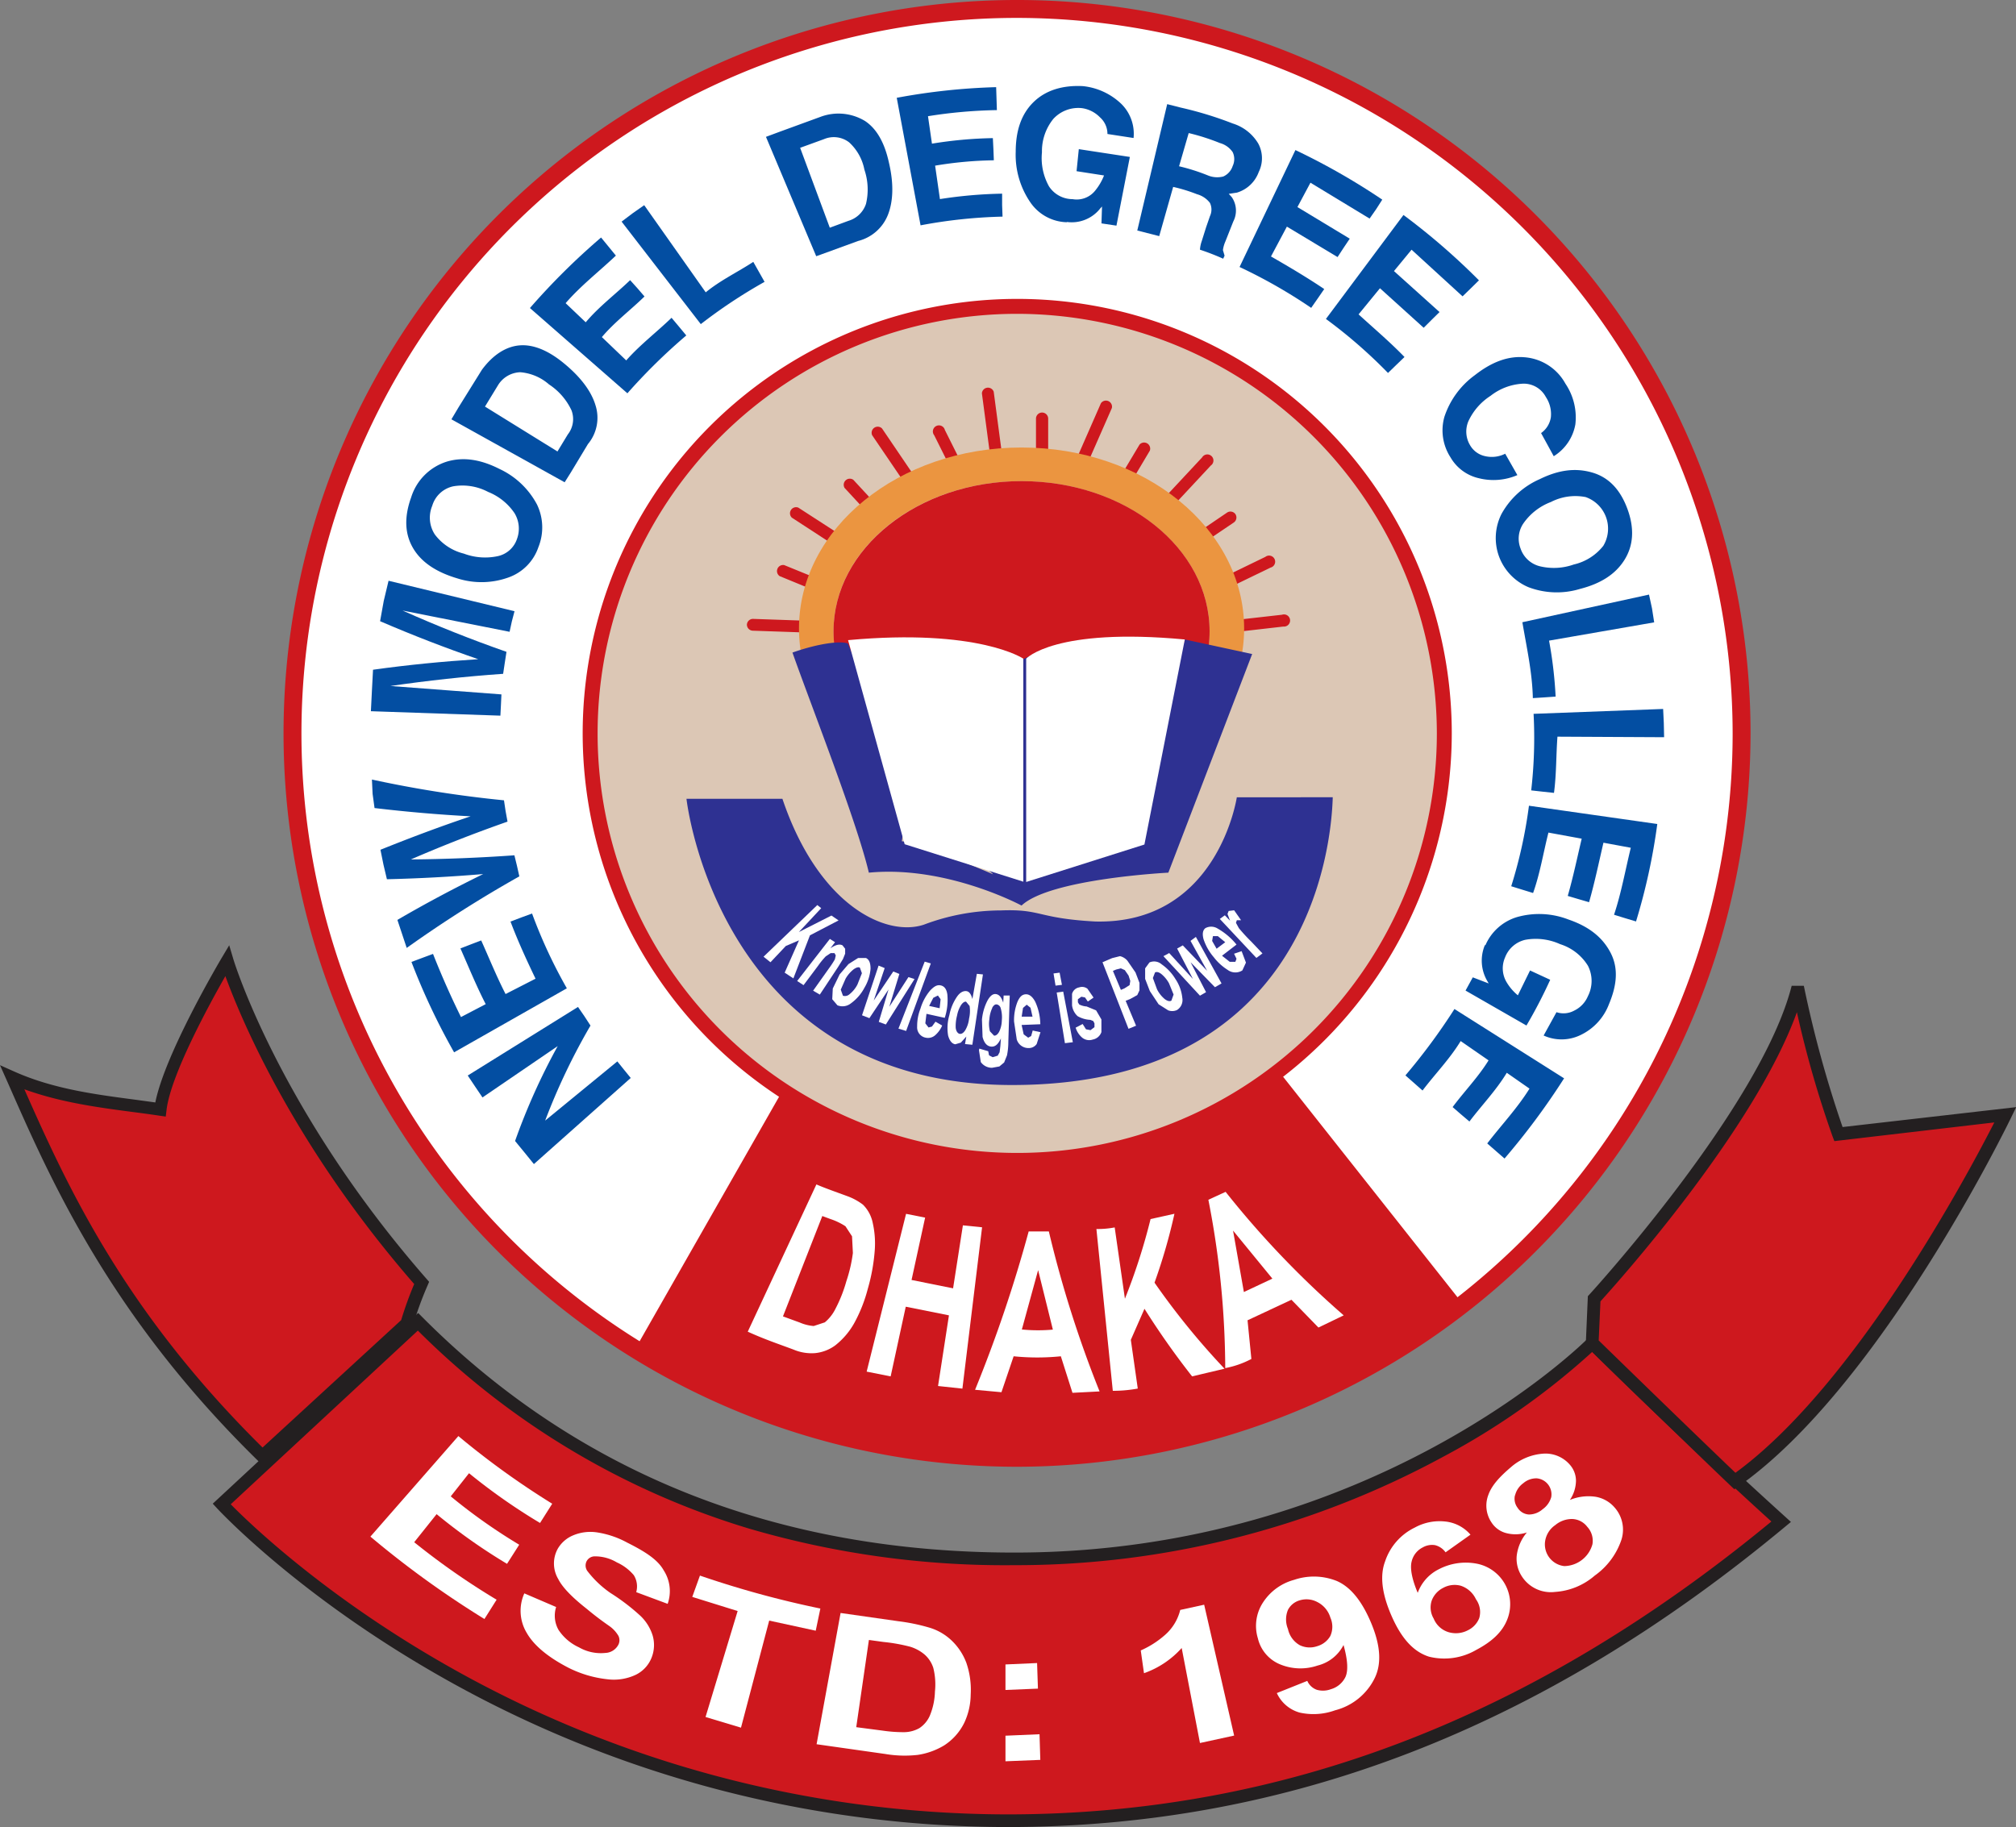 <svg xmlns="http://www.w3.org/2000/svg" viewBox="0 0 330.97 300"><rect x="0" y="0" width="330.97" height="300" fill="#808080" stroke="none"/><defs><style>.cls-1{fill:#fff;}.cls-2{fill:none;}.cls-3{fill:#dcc7b5;}.cls-4{fill:#ce181e;}.cls-5{fill:#eb9540;}.cls-6{fill:#2e3192;}.cls-7{fill:#034ea2;}.cls-8{fill:#231f20;}</style></defs><g id="Layer_2" data-name="Layer 2"><g id="Layer_1-2" data-name="Layer 1"><path class="cls-1" d="M48,120.43A119,119,0,1,1,167,239.37,119,119,0,0,1,48,120.43Z"/><path class="cls-2" d="M209.84,175.78l-4.7-6,4.7,6A70.07,70.07,0,1,0,128.52,179l3.56-6.27L128.52,179a69.73,69.73,0,0,0,81.32-3.22Z"/><path class="cls-3" d="M96.85,120.43A70.12,70.12,0,1,0,167,50.31,70.19,70.19,0,0,0,96.85,120.43Z"/><path class="cls-4" d="M203.84,103.7a1,1,0,0,1-.1-2l6.73-.76a1,1,0,1,1,.22,1.94l-6.73.77Z"/><path class="cls-4" d="M202.16,96.21a1,1,0,0,1-.88-.55,1,1,0,0,1,.45-1.31l6-2.91a1,1,0,1,1,.85,1.76l-6,2.91A1,1,0,0,1,202.16,96.21Z"/><path class="cls-4" d="M198.18,88.55a1,1,0,0,1-.55-1.79l3.83-2.6a1,1,0,0,1,1.36.26,1,1,0,0,1-.26,1.37l-3.83,2.59A.94.94,0,0,1,198.18,88.55Z"/><path class="cls-4" d="M192.07,83.19a1,1,0,0,1-.67-.26,1,1,0,0,1-.05-1.39l6-6.43a1,1,0,1,1,1.43,1.33l-6,6.44A1,1,0,0,1,192.07,83.19Z"/><path class="cls-4" d="M185,79.37a.9.9,0,0,1-.5-.14,1,1,0,0,1-.34-1.34L187.08,73a1,1,0,0,1,1.69,1l-2.92,4.91A1,1,0,0,1,185,79.37Z"/><path class="cls-4" d="M177.82,76.3a1.1,1.1,0,0,1-.4-.08,1,1,0,0,1-.5-1.29l3.82-8.72a1,1,0,0,1,1.8.78l-3.83,8.72A1,1,0,0,1,177.82,76.3Z"/><path class="cls-4" d="M171.08,76a1,1,0,0,1-1-1V68.74a1,1,0,1,1,2,0V75A1,1,0,0,1,171.08,76Z"/><path class="cls-4" d="M163.58,75.85a1,1,0,0,1-1-.85l-1.38-10.42a1,1,0,0,1,1.94-.26l1.38,10.42a1,1,0,0,1-.84,1.1Z"/><path class="cls-4" d="M156.84,77.22a1,1,0,0,1-.87-.54l-2.6-5.21a1,1,0,1,1,1.75-.87l2.6,5.21a1,1,0,0,1-.88,1.41Z"/><path class="cls-4" d="M149.5,80a1,1,0,0,1-.81-.43l-5.51-8.11a1,1,0,0,1,1.63-1.1l5.5,8.11a1,1,0,0,1-.26,1.36A1,1,0,0,1,149.5,80Z"/><path class="cls-4" d="M142.91,84.26a1,1,0,0,1-.72-.32l-3.53-3.82a1,1,0,0,1,1.44-1.33l3.53,3.82a1,1,0,0,1-.06,1.39A1,1,0,0,1,142.91,84.26Z"/><path class="cls-4" d="M137.86,89.93a.94.94,0,0,1-.53-.16L130,85a1,1,0,0,1,1.06-1.65l7.34,4.75a1,1,0,0,1,.29,1.35A1,1,0,0,1,137.86,89.93Z"/><path class="cls-4" d="M133.58,96.81a.94.94,0,0,1-.37-.07L128,94.6a1,1,0,0,1,.75-1.81L134,94.93a1,1,0,0,1-.37,1.88Z"/><path class="cls-4" d="M132.34,103.86h0l-8.72-.3a1,1,0,0,1-1-1,1,1,0,0,1,1-.94l8.72.3a1,1,0,0,1,.94,1A1,1,0,0,1,132.34,103.86Z"/><path class="cls-5" d="M167.71,73.48c-20.17,0-36.54,13.3-36.54,29.71s16.37,29.67,36.54,29.67,36.54-13.29,36.54-29.67S187.9,73.48,167.71,73.48Zm0,54.86c-17,0-30.87-11-30.87-24.68S150.67,79,167.71,79,198.58,90,198.58,103.66,184.77,128.34,167.71,128.34Z"/><path class="cls-4" d="M167.71,79c-17,0-30.87,11.05-30.87,24.67s13.83,24.68,30.87,24.68,30.87-11,30.87-24.68S184.77,79,167.71,79Z"/><path class="cls-6" d="M194.51,105a4,4,0,0,1-.09.5v0s-14.59-2.7-26.47,2.74c-5.78.32-17.5,16.12-15.08,21.6A50,50,0,0,0,162.43,143a5.23,5.23,0,0,1,.62.56c-5.16-2.21-13-5.28-15-5.43,1.71-8.86-7.61-29.5-8.85-32.46-1.24-.49-4.91,0-9.1,1.48,2.94,8.36,10.58,27.77,12.54,36.14,12.78-1.23,25.07,5.4,25.07,5.4,4.68-4.42,24.1-5.4,24.1-5.4l13.76-35.9Z"/><path class="cls-1" d="M194.51,105l-6.63,33.67-19.41,6.15V108.15S173.14,103,194.51,105Z"/><path class="cls-1" d="M139.23,105.11l9.29,33.51L168,144.77V108.15S160.63,103.14,139.23,105.11Z"/><path class="cls-6" d="M203.05,130.91s-3.1,20.9-23.24,20.4c-9.55-.52-8.78-2.08-15.48-1.82a36,36,0,0,0-12.66,2.34c-6.19,2.06-17.29-3.09-23.22-20.67H112.7s5.15,47,53.44,47,52.41-38.46,52.66-47.25Z"/><path class="cls-1" d="M126.49,158l2.52-2.67,2.16-.93-2.35,5.31,1.43.94,2.72-7.07,4.7-2.45-1.17-.8-5.35,2.71,3.67-3.92-.64-.51-8.83,8.48Z"/><path class="cls-1" d="M137.58,158.79l.81-1.31.36-.89v-.81l-.43-.55c-.48-.27-1.15-.1-2,.48l.77-1-.85-.54-5.37,6.91,1.05.68,2.37-3.16a12.87,12.87,0,0,1,1.28-1.57l.8-.53H137l.21.38-.15.65a15.7,15.7,0,0,1-1,1.52l-2.57,3.62,1.1.64Z"/><path class="cls-1" d="M136.72,162.31l-.09,1.76.85,1a2.22,2.22,0,0,0,2.24-.34,7.39,7.39,0,0,0,2.2-2.55,7.27,7.27,0,0,0,1-3.1c0-.91-.2-1.52-.76-1.78h-1.28l-1.58,1L137.84,160Zm3.45-3.17c.44-.3.78-.39,1-.25l.33.91-.73,1.85a4.88,4.88,0,0,1-1.29,1.59,1.12,1.12,0,0,1-1.09.26l-.36-1,.79-1.8A5.42,5.42,0,0,1,140.17,159.14Z"/><path class="cls-1" d="M142.73,167.18l3.14-4.71-1.6,5.32,1.16.43,4.71-7.46-1-.32L146,165.31l1.65-5.39-1-.4-3.21,4.77,1.8-5.33-1-.41-2.72,8.16Z"/><path class="cls-1" d="M148.76,169.28l4.05-11.08-1-.3-4.31,11Z"/><path class="cls-1" d="M153,168.56l-.56.15-.53-.68.19-1.56,3,.66a9.52,9.52,0,0,0,.43-3.82c-.12-.88-.48-1.38-1.1-1.51s-1.09.19-1.71.82a8.35,8.35,0,0,0-1.61,3,7.8,7.8,0,0,0-.54,2.94,1.72,1.72,0,0,0,1.38,1.82,1.78,1.78,0,0,0,1.5-.33,4.41,4.41,0,0,0,1.23-1.66l-1.1-.63Zm-.46-3.39.68-1.33.76-.38.44.61-.16,1.48Z"/><path class="cls-1" d="M161.37,160l-1-.1-.73,4.14c-.21-.81-.53-1.25-1-1.3s-1,.18-1.49.86a8,8,0,0,0-1.29,3.08,7.51,7.51,0,0,0-.21,3.34c.23.85.62,1.36,1.18,1.45l.91-.27.9-1-.21,1.23,1.2.12Zm-3.57,5c.26-.37.54-.56.8-.53l.58.71a5.51,5.51,0,0,1-.09,2.09,4.7,4.7,0,0,1-.64,1.92c-.28.42-.57.6-.87.57s-.61-.38-.68-1a6.82,6.82,0,0,1,.22-2A4.94,4.94,0,0,1,157.8,165Z"/><path class="cls-1" d="M160.72,172.46l.3,1.93a2.25,2.25,0,0,0,1.84.94l1.21-.22.78-.65.47-1.17a11.11,11.11,0,0,0,.22-2.24l.23-7.59h-1l-.07,1.18c-.29-.91-.67-1.33-1.18-1.41s-.94.27-1.37,1a8.54,8.54,0,0,0-.94,3.18l.1,2.85c.25,1,.74,1.54,1.42,1.59s1.14-.4,1.59-1.34l-.09,1.26-.12,1-.31.57-.84.25-.59-.31-.13-.67-1.46-.43Zm2.18-7c.22-.39.47-.57.72-.54a.83.83,0,0,1,.67.64,5.25,5.25,0,0,1,.18,2,4.46,4.46,0,0,1-.45,1.88c-.24.41-.52.64-.83.61l-.67-.71a4.86,4.86,0,0,1-.09-2A5.17,5.17,0,0,1,162.9,165.51Z"/><path class="cls-1" d="M169.29,170.11l-.49.28-.74-.55-.34-1.54,3.07-.12a9.25,9.25,0,0,0-.83-3.69c-.42-.78-.93-1.25-1.54-1.23s-1,.4-1.36,1.19a8.22,8.22,0,0,0-.58,3.29l.44,2.93a2,2,0,0,0,1.93,1.42,1.58,1.58,0,0,0,1.34-.66l.63-1.94-1.28-.28Zm-1.56-3.18.22-1.43.61-.53.62.5.33,1.46Z"/><path class="cls-1" d="M174.34,161.71l-.38-2-1,.13.33,2Zm1.79,9.42-1.58-8.31-1.07.15,1.35,8.32Z"/><path class="cls-1" d="M177.71,170.42a1.83,1.83,0,0,0,1.7.27,1.86,1.86,0,0,0,1.41-1.22l0-2.08-.87-1.49-1.56-.64a3.09,3.09,0,0,1-1.21-.33l-.22-.36,0-.5.57-.41.6.12.46.67.94-.65-1-1.45a1.43,1.43,0,0,0-1.36-.22A1.46,1.46,0,0,0,176,163.2l0,1.88a2.88,2.88,0,0,0,.91,1.77,4.62,4.62,0,0,0,2.09.61l.48.19.2.39v.62l-.65.49-.74-.14-.55-.87-1.15.6A3.52,3.52,0,0,0,177.71,170.42Z"/><path class="cls-1" d="M186.51,168.42l-1.71-4.09.77-.31,1.14-.63.36-.77,0-1.23-.65-1.71-1.33-1.93a2.28,2.28,0,0,0-1.22-.75l-1.28.32L181,158l4.27,10.93Zm-3.28-9.22L184,159l.66.29.62.9.28.88-.11.68-.83.53-.6.26-1.31-3.12Z"/><path class="cls-1" d="M190.21,164.9l1.58,1a1.88,1.88,0,0,0,1.43-.05,1.93,1.93,0,0,0,.88-2,6.73,6.73,0,0,0-1.13-3.1,7.9,7.9,0,0,0-2.26-2.41,1.88,1.88,0,0,0-2-.31L188,159l0,1.73.77,2Zm-.94-4.31.35-.91c.26-.15.6-.07,1,.22a5.26,5.26,0,0,1,1.29,1.54l.76,1.86-.36,1c-.29.18-.67.06-1.09-.25a5,5,0,0,1-1.27-1.61Z"/><path class="cls-1" d="M198,162.91,195.46,158l4,4.1,1.08-.62-4.21-7.64-.88.65,2.73,4.92-4-4.18-.93.52,2.6,5-3.9-4.26L191,157l6,6.49Z"/><path class="cls-1" d="M203,157.43l-.19.5-.92,0-1.27-1L203,155.1a10.81,10.81,0,0,0-3.06-2.61,2,2,0,0,0-2.05-.09c-.43.34-.53.93-.31,1.79a8.83,8.83,0,0,0,1.7,3,8.74,8.74,0,0,0,2.26,2.06,2.13,2.13,0,0,0,2.42.09l.59-1.28-.71-1.88-1.24.42Zm-3.27-1.65L199,154.5l.13-.79.8,0,1.22,1Z"/><path class="cls-1" d="M205.38,154.57a27.74,27.74,0,0,1-2-2.18l-.47-.86.14-.43.7,0-1.14-1.63-.9.11-.19.49.42,1.11-.86-.89-.82.6,6,6.4,1-.74Z"/><path class="cls-4" d="M167,190.54A69.7,69.7,0,0,1,128.52,179l-24.19,42.42a118.38,118.38,0,0,0,135.8-7.34l-30.29-38.3A69.56,69.56,0,0,1,167,190.54Z"/><path class="cls-1" d="M122.76,218.66c2.82,1.28,5,2,7.49,2.93a7.6,7.6,0,0,0,3.57.59,6.69,6.69,0,0,0,3.29-1.26,12.23,12.23,0,0,0,3.28-3.94,24.51,24.51,0,0,0,2.07-5.33,30.79,30.79,0,0,0,1.14-6.23,15.21,15.21,0,0,0-.32-4.61,5.84,5.84,0,0,0-1.6-3,9.61,9.61,0,0,0-2.65-1.43c-1.76-.65-3.73-1.34-5-1.9Zm13.59-18.49a10.42,10.42,0,0,1,2.45,1.18l1.08,1.65.14,2.74a24.15,24.15,0,0,1-1.07,4.63,23.32,23.32,0,0,1-1.81,4.57,6.8,6.8,0,0,1-1.73,2.19l-1.82.6a7.18,7.18,0,0,1-2.31-.58l-2.74-1L135,199.67Z"/><path class="cls-1" d="M146.22,226l2.48-11.44,7.09,1.42L154,227.58l4,.43,3.23-26.49-3.15-.32-1.61,10.34-6.82-1.37,2.23-10.24-3.13-.62-6.47,25.91Z"/><path class="cls-1" d="M172.19,202.2h-3.31a225,225,0,0,1-8.8,26l4.33.4,2-5.9a38.59,38.59,0,0,0,7.75,0l1.91,6,4.45-.23A185.28,185.28,0,0,1,172.19,202.2Zm-4.43,16.1,2.67-9.75,2.42,9.77A27,27,0,0,1,167.76,218.3Z"/><path class="cls-1" d="M186.79,228l-1.14-8,2.24-5.1a130.24,130.24,0,0,0,7.82,11.1l5.32-1.26a121.59,121.59,0,0,1-11.49-14.13,92.91,92.91,0,0,0,3.27-11.31l-3.92.87a99.46,99.46,0,0,1-4.21,13.08L183,201.54a14.52,14.52,0,0,1-3,.26l2.69,26.57A22.31,22.31,0,0,0,186.79,228Z"/><path class="cls-1" d="M201.21,195.7,198.38,197a145.47,145.47,0,0,1,2.77,27.64,15.22,15.22,0,0,0,4.29-1.5l-.63-6.35,7.21-3.37,4.43,4.56,4.15-2A152.23,152.23,0,0,1,201.21,195.7Zm3,16.45-1.78-10.09,6.46,7.89Z"/><path class="cls-4" d="M167,191.76a71.34,71.34,0,1,1,71.34-71.33A71.42,71.42,0,0,1,167,191.76Zm0-140.23a68.89,68.89,0,1,0,68.89,68.9A69,69,0,0,0,167,51.53Z"/><path class="cls-4" d="M167,240.84A120.42,120.42,0,1,1,287.39,120.43,120.56,120.56,0,0,1,167,240.84Zm0-237.9A117.48,117.48,0,1,0,284.45,120.43,117.63,117.63,0,0,0,167,2.94Z"/><path class="cls-7" d="M89.5,184a104.36,104.36,0,0,1,7.44-15.6l-1-1.54-1.05-1.52L76.79,176.6,78,178.41l1.21,1.79,12.35-8.43a104.92,104.92,0,0,0-7,15.58l1.55,1.89,1.54,1.9L103.55,177l-1.11-1.36-1.09-1.36Z"/><path class="cls-7" d="M87.35,150l-1.78.65-1.76.67c1.2,3.18,2.63,6.3,4.11,9.38L83,163.22c-1.47-2.86-2.68-5.86-4-8.8l-1.71.65-1.7.66c1.35,3.05,2.62,6.18,4.15,9.15L75.68,167c-1.67-3.38-3.21-6.87-4.59-10.37l-1.78.66-1.76.66a109.38,109.38,0,0,0,7,14.84l18.51-10.51A81.56,81.56,0,0,1,87.35,150Z"/><path class="cls-7" d="M84.87,142.16l-.42-1.72c-5.63.4-11.32.63-17,.68q7.77-3.37,15.87-6.21L83,133.16l-.26-1.75A190.24,190.24,0,0,1,61.06,128l.11,2.35.32,2.33q7.92.94,15.77,1.36h0c-5,1.67-9.9,3.52-14.8,5.49l.49,2.43.57,2.41q7.95-.19,15.81-.85h0c-4.78,2.34-9.56,4.88-14.09,7.53l.77,2.31.76,2.29a203.4,203.4,0,0,1,18.49-11.75Z"/><path class="cls-7" d="M64.1,112.64h0c6.15-.89,12.2-1.56,18.5-2l.27-1.8.28-1.81q-8.58-3-17.06-6.78h0l17.57,3.49.37-1.7.44-1.68-20.68-5L63,98.67,62.4,102q8,3.45,16.11,6.24c-5.73.36-11.55.93-17.27,1.73l-.18,3.4-.17,3.41,21.26.73.09-1.75.08-1.74Z"/><path class="cls-7" d="M88.39,89.84a8.66,8.66,0,0,0-.23-7A13.35,13.35,0,0,0,82,77c-3.09-1.57-5.93-2-8.59-1.22a8.93,8.93,0,0,0-5.91,5.89c-1.12,3.1-1.1,5.89.29,8.29s3.9,4,7.26,5a13.06,13.06,0,0,0,8.42-.14A8,8,0,0,0,88.39,89.84Zm-3.51-1.36a4.28,4.28,0,0,1-3.12,2.83,9.92,9.92,0,0,1-5.62-.41,8.48,8.48,0,0,1-4.76-3.15,5.06,5.06,0,0,1-.42-4.7,4.6,4.6,0,0,1,3.46-3.2,9,9,0,0,1,5.71.92,9.48,9.48,0,0,1,4.34,3.49A4.89,4.89,0,0,1,84.88,88.48Z"/><path class="cls-7" d="M92.7,79.19l1-1.59,2.82-4.68a6.74,6.74,0,0,0,1.24-6.39c-.68-2.26-2.39-4.59-5.21-6.9-2.56-2.1-5-3.1-7.24-2.92s-4.38,1.55-6.19,4L75.3,66.85l-1.19,2ZM79.62,66.76l2.16-3.54a4.45,4.45,0,0,1,3.62-2.1,8.13,8.13,0,0,1,4.73,2,10.32,10.32,0,0,1,3.7,4.27,4.06,4.06,0,0,1-.61,3.94l-1.7,2.8Z"/><path class="cls-7" d="M112.67,55.08l-1.22-1.47-1.2-1.43c-2.45,2.37-5.2,4.45-7.44,7l-4-3.83c2.08-2.47,4.7-4.42,7-6.67l-1.19-1.38L103.45,46c-2.41,2.32-5.12,4.34-7.29,6.92l-3.3-3.14c2.48-2.87,5.51-5.21,8.25-7.81L99.9,40.49,98.68,39A112.53,112.53,0,0,0,87,50.58l16,14A94.92,94.92,0,0,1,112.67,55.08Z"/><path class="cls-7" d="M125.52,46.28l-.93-1.65L123.67,43c-2.58,1.69-5.37,3-7.81,5l-10.1-14.31L103.89,35l-1.84,1.39,13,16.83A84.89,84.89,0,0,1,125.52,46.28Z"/><path class="cls-7" d="M134,42.07l1.75-.63,5.12-1.87a7.13,7.13,0,0,0,4.9-4.29c.86-2.17,1-5.06.16-8.61-.71-3.24-2-5.52-3.9-6.79a8.4,8.4,0,0,0-7.34-.69l-6.79,2.48-2.15.8Zm-2.64-17.8,3.91-1.42a4.12,4.12,0,0,1,4.13.52,8.17,8.17,0,0,1,2.51,4.49,10.13,10.13,0,0,1,.26,5.62,4.33,4.33,0,0,1-2.88,2.78l-3.06,1.13Z"/><path class="cls-7" d="M164.59,35.57l-.07-1.89,0-1.88a74,74,0,0,0-10.21.89l-.79-5.49a63.28,63.28,0,0,1,9.64-.88l-.07-1.82L163,22.68a68.47,68.47,0,0,0-10,.91l-.65-4.51a79.46,79.46,0,0,1,11.31-1l-.06-1.89-.06-1.88a104.14,104.14,0,0,0-16.32,1.75L151.13,37A82.05,82.05,0,0,1,164.59,35.57Z"/><path class="cls-7" d="M175.18,36.45a5.94,5.94,0,0,0,5.46-2.24l.28-.3-.09,2.77,2.46.37,2.2-11.28-8.38-1.28-.37,3.62,4.51.7v0a9.15,9.15,0,0,1-1.43,2.46,3.88,3.88,0,0,1-3.73,1.43h0a4.63,4.63,0,0,1-3.87-2.09,9.51,9.51,0,0,1-1.16-5.6,8.41,8.41,0,0,1,1.87-5.49,5.56,5.56,0,0,1,4.71-1.76,5.13,5.13,0,0,1,2.95,1.51A3.63,3.63,0,0,1,181.81,22l4.29.66a6.89,6.89,0,0,0-2-5.59,10.7,10.7,0,0,0-6.33-2.93c-3.39-.17-6.16.71-8.13,2.66s-2.89,4.65-2.89,8.16a13.78,13.78,0,0,0,2.38,8.23,7.48,7.48,0,0,0,6,3.3Z"/><path class="cls-7" d="M186.71,37.85l1.8.46,1.8.46,2.29-8.08a26.37,26.37,0,0,1,3.91,1.2,4,4,0,0,1,2.13,1.43,2.53,2.53,0,0,1,0,2.17L198,37.34l-.71,2.26A5.18,5.18,0,0,0,197,41a40,40,0,0,1,3.81,1.48l.23-.5-.27-.91a5.24,5.24,0,0,1,.41-1.44l1.29-3.26a3.89,3.89,0,0,0-.25-4l-.49-.54,1.33-.2a5.48,5.48,0,0,0,3.59-3.39,5.09,5.09,0,0,0-.08-4.67,7.43,7.43,0,0,0-4.18-3.29,59.62,59.62,0,0,0-8.53-2.61l-2.24-.57Zm8.44-16a35.6,35.6,0,0,1,5.13,1.64,3.73,3.73,0,0,1,2.09,1.49,2.65,2.65,0,0,1,0,2.28,2.83,2.83,0,0,1-1.54,1.72,4,4,0,0,1-2.56-.19,32.47,32.47,0,0,0-4.7-1.49Z"/><path class="cls-7" d="M215.26,50.55,216.34,49l1.06-1.54c-2.82-1.9-5.78-3.65-8.74-5.35l2.61-4.9,8.32,5,1-1.53,1-1.49L213,34l2.14-4,9.71,5.89,1.08-1.55,1-1.56a110.27,110.27,0,0,0-14.26-8.14l-9.17,19.2A85,85,0,0,1,215.26,50.55Z"/><path class="cls-7" d="M227.87,61.24l1.36-1.32,1.35-1.3c-2.38-2.46-5-4.68-7.54-7l3.51-4.29,7.18,6.49,1.3-1.3,1.3-1.28-7.48-6.73L231.74,41l8.37,7.66,1.35-1.31,1.34-1.32A110,110,0,0,0,230.41,35.3L217.68,52.37A81.79,81.79,0,0,1,227.87,61.24Z"/><path class="cls-7" d="M247.11,74.5a4.87,4.87,0,0,1-3.34.39,3.74,3.74,0,0,1-2.44-1.81,4.34,4.34,0,0,1-.25-3.94A9.88,9.88,0,0,1,244.7,65,9.4,9.4,0,0,1,250,63a4.1,4.1,0,0,1,3.78,2.18,5.06,5.06,0,0,1,.83,3.32A3.89,3.89,0,0,1,253,71.11l2.08,3.8a7.73,7.73,0,0,0,3.55-5.23A9.9,9.9,0,0,0,257,63a8.39,8.39,0,0,0-6.73-4.34c-2.72-.23-5.4.79-8.14,2.94a13.8,13.8,0,0,0-5,6.84,8.14,8.14,0,0,0,1,6.65,7.2,7.2,0,0,0,4.64,3.43,9.87,9.87,0,0,0,6.34-.51Z"/><path class="cls-7" d="M246.09,91.35a8.78,8.78,0,0,0,4.85,5.07,13.12,13.12,0,0,0,8.45.28c3.37-.86,5.82-2.39,7.31-4.78s1.63-5.2.49-8.32-3-5.19-5.76-6-5.53-.46-8.66,1.08a13.2,13.2,0,0,0-6.26,5.7A8.78,8.78,0,0,0,246.09,91.35Zm3.54-1.29a4.44,4.44,0,0,1,.54-4.22,9.65,9.65,0,0,1,4.44-3.41,8.78,8.78,0,0,1,5.71-.81,5.49,5.49,0,0,1,2.9,8,8.63,8.63,0,0,1-4.85,3.07,9.8,9.8,0,0,1-5.61.28A4.48,4.48,0,0,1,249.63,90.06Z"/><path class="cls-7" d="M251.65,114.63l1.88-.12,1.86-.13a69.57,69.57,0,0,0-1.08-9.19l17.26-3-.36-2.3-.49-2.26-20.79,4.54C250.63,106.31,251.56,110.42,251.65,114.63Z"/><path class="cls-7" d="M251.38,129.78l1.87.21,1.87.2c.41-3.06.34-6.16.57-9.23l17.51.09-.05-2.33-.11-2.31-21.27.8A75.41,75.41,0,0,1,251.38,129.78Z"/><path class="cls-7" d="M248.1,145.52l1.8.56,1.79.55c1.15-3.23,1.68-6.62,2.52-9.92l5.46,1c-.74,3.13-1.4,6.31-2.29,9.4l1.75.52,1.75.51c.92-3.22,1.6-6.5,2.36-9.77l4.49.83c-.9,3.68-1.56,7.43-2.75,11l1.81.56,1.8.54a99.94,99.94,0,0,0,3.49-16l-21.07-3A77.16,77.16,0,0,1,248.1,145.52Z"/><path class="cls-7" d="M243.77,155.2a6.61,6.61,0,0,0,.43,5.93l.2.35-2.61-1-1.19,2.17,10,5.74a79.75,79.75,0,0,0,3.9-7.51l-3.31-1.53-2,4.08,0,0a8.21,8.21,0,0,1-1.84-2.14,4.43,4.43,0,0,1-.27-4.06v0a4.67,4.67,0,0,1,3.35-2.92,9.66,9.66,0,0,1,5.7.72,8.26,8.26,0,0,1,4.56,3.54,5.48,5.48,0,0,1,0,5,4.6,4.6,0,0,1-2.25,2.37,3.65,3.65,0,0,1-2.91.26l-2.11,3.83a7.12,7.12,0,0,0,6-.05,9.22,9.22,0,0,0,4.72-5.08c1.32-3.14,1.6-5.95.24-8.52s-3.63-4.29-6.92-5.41a13.3,13.3,0,0,0-8.43-.38,8.23,8.23,0,0,0-5.16,4.6Z"/><path class="cls-7" d="M230.73,176.58l1.41,1.24,1.4,1.24c2.07-2.73,4.48-5.19,6.26-8.12l4.58,3.17c-1.7,2.76-4,5.11-5.9,7.67l1.38,1.2,1.38,1.17c2-2.65,4.37-5.09,6.13-8l3.73,2.6c-2,3.22-4.63,6-6.94,9l1.42,1.24,1.42,1.24a116.33,116.33,0,0,0,9.78-13.17l-18-11.38A100.51,100.51,0,0,1,230.73,176.58Z"/><path class="cls-4" d="M43.09,239.12C18.76,215.29,9.33,193.5,2,176.94c7.9,3.48,16.41,4.07,24.32,5.23.92-7.55,11-24.4,11-24.4s7.29,24.7,31.93,52.87a56.53,56.53,0,0,0-2.44,6.69Z"/><path class="cls-8" d="M43.07,240.55l-.71-.69c-24.17-23.68-33.91-45.77-41-61.9L0,174.9,2.46,176c6.33,2.8,13.12,3.7,19.68,4.56l3.36.46c1.59-8,10.52-23.1,10.91-23.76l1.22-2.05.68,2.28c.07.25,7.53,24.83,31.71,52.49l.43.49-.25.59a56.08,56.08,0,0,0-2.39,6.55l-.08.3-.22.21ZM4,178.86c7.24,16.39,16.53,36.5,39.1,58.82l22.76-20.92A59.28,59.28,0,0,1,68,210.84c-20-23-28.56-43.88-31-50.56-2.64,4.64-9,16.27-9.66,22l-.13,1.06-1.06-.15c-1.43-.22-2.88-.41-4.34-.6C16,181.83,9.89,181,4,178.86Z"/><path class="cls-4" d="M68.62,217,36.4,247s47.74,52,128.92,52c33.45,0,77.83-8.13,127.08-49.1-17.62-16-31-29.34-31-29.34S226.74,256,166.54,256C145.85,256,104.51,253.05,68.62,217Z"/><path class="cls-8" d="M165.32,300a188.65,188.65,0,0,1-95.43-26.14c-22-12.93-34.14-26.07-34.26-26.2l-.7-.76,33.72-31.31.71.71c25.54,25.63,58.23,38.63,97.18,38.63,59,0,93.77-34.78,94.11-35.13l.74-.75.74.74c.13.13,13.57,13.52,31,29.3l.89.81-.92.76C253.16,283.86,211.37,300,165.32,300ZM37.88,247c2.89,2.94,14.4,14.08,33.13,25.1a186.49,186.49,0,0,0,94.31,25.82c45.19,0,86.25-15.74,125.49-48.09-14.72-13.38-26.45-24.9-29.42-27.84A119.7,119.7,0,0,1,237,239.16,147.06,147.06,0,0,1,166.54,257,149.38,149.38,0,0,1,123,251,129.87,129.87,0,0,1,68.6,218.48Z"/><path class="cls-4" d="M261.39,220.52l.31-7.26s28.28-30.79,33.45-51.13a178.93,178.93,0,0,0,6.68,24.11l27.38-3.2s-21.28,43.87-44.39,60.14C276,234.76,261.39,220.52,261.39,220.52Z"/><path class="cls-8" d="M284.72,244.53l-.62-.59c-8.73-8.33-23.29-22.53-23.43-22.67l-.34-.32.35-8.12.26-.28c.28-.3,28.16-30.83,33.2-50.68l2,0a186.89,186.89,0,0,0,6.36,23.19L331,181.79l-.83,1.71c-.87,1.8-21.66,44.3-44.72,60.54ZM262.46,220.1c2.17,2.12,14.44,14.07,22.45,21.73,19.79-14.44,38.35-49.39,42.5-57.53l-26.26,3.07-.29-.76A171.74,171.74,0,0,1,295,166.2c-6.92,19.24-29.41,44.36-32.25,47.48Z"/><path class="cls-1" d="M79.53,265.84l2-3.17A119.75,119.75,0,0,1,68,253.23l3.68-4.61a94.41,94.41,0,0,0,11.56,8.16l2-3.14A91.86,91.86,0,0,1,74,245.7l3-3.8a97.85,97.85,0,0,0,11.66,8.17l2-3.16A133.65,133.65,0,0,1,75.25,235.8L60.81,252.31A157.15,157.15,0,0,0,79.53,265.84Z"/><path class="cls-1" d="M86.47,268.11c1.17,2.06,3.49,4,6.89,5.75a18.63,18.63,0,0,0,6.34,1.87,8.44,8.44,0,0,0,4.67-.73,5.27,5.27,0,0,0,2.58-2.76,5.59,5.59,0,0,0,.2-3.68,7.56,7.56,0,0,0-2-3.23,34.26,34.26,0,0,0-4.92-3.76,16.73,16.73,0,0,1-3.83-3.65,1.57,1.57,0,0,1-.1-1.56,1.52,1.52,0,0,1,1.38-.81,7,7,0,0,1,3.6,1,7.82,7.82,0,0,1,2.77,2.09,3.48,3.48,0,0,1,.4,2.79l5.16,1.92a6.28,6.28,0,0,0-.65-5.5c-1-1.8-3.13-3.12-6-4.56a15.07,15.07,0,0,0-4.86-1.66,7.31,7.31,0,0,0-3.95.45,5.24,5.24,0,0,0-2.57,2.2,5,5,0,0,0,.07,5q1,2,4.64,4.86c1.87,1.56,3.15,2.43,3.71,2.83a5.16,5.16,0,0,1,1.53,1.64,1.63,1.63,0,0,1,0,1.43,2.52,2.52,0,0,1-2.16,1.37,7.21,7.21,0,0,1-4.32-.92,8,8,0,0,1-3.36-2.87,4.74,4.74,0,0,1-.39-3.75l-5.22-2.24A7,7,0,0,0,86.47,268.11Z"/><path class="cls-1" d="M121.65,283.68l4.63-17.58,7.64,1.66.76-3.64a161.28,161.28,0,0,1-19.77-5.41l-1.26,3.5,7.45,2.32-5.27,17.4Z"/><path class="cls-1" d="M134.06,286.4,145.32,288a19.14,19.14,0,0,0,5.36.15,11.76,11.76,0,0,0,4.31-1.55,9.29,9.29,0,0,0,3.32-3.73,11.08,11.08,0,0,0,1.05-4.62,13.58,13.58,0,0,0-.71-5.21,9.81,9.81,0,0,0-2.4-3.65,9,9,0,0,0-3.83-2.18,31.36,31.36,0,0,0-4.89-1L138,264.85Zm11-16.79a28.54,28.54,0,0,1,4.36.78,6.71,6.71,0,0,1,2.39,1.3,4.92,4.92,0,0,1,1.41,2.17,11.15,11.15,0,0,1,.27,3.9,11,11,0,0,1-.86,4,4.71,4.71,0,0,1-1.7,2,5.22,5.22,0,0,1-2.43.66,23.33,23.33,0,0,1-3.57-.25l-4.36-.57,2.08-14.32Z"/><path class="cls-1" d="M170.4,277.27l-.14-4.2-5.19.23v4.19Zm.39,11.7-.13-4.21-5.59.24v4.2Z"/><path class="cls-1" d="M197.69,263.49l-3.93.86a8,8,0,0,1-2.48,4.09,15.29,15.29,0,0,1-4,2.56l.53,3.74A15,15,0,0,0,194,270.6l3,15.6,5.61-1.22Z"/><path class="cls-1" d="M213.35,281.2a10.4,10.4,0,0,0,5.83-.37,10,10,0,0,0,6.47-5.21c1.21-2.41,1-5.45-.56-9.16s-3.44-5.92-5.64-6.87a10.08,10.08,0,0,0-7-.18,8.83,8.83,0,0,0-5.11,3.73,7,7,0,0,0-.83,5.88,6.12,6.12,0,0,0,3.68,4.28,8.74,8.74,0,0,0,6.12.18,6.56,6.56,0,0,0,4.26-3.37c.69,2.44.79,4.22.31,5.26a3.82,3.82,0,0,1-2.4,2,3.67,3.67,0,0,1-2.3.09,2.7,2.7,0,0,1-1.56-1.46l-5,2A5.86,5.86,0,0,0,213.35,281.2Zm5.05-12.57a3.63,3.63,0,0,1-2.15,1.67,3.75,3.75,0,0,1-2.86-.16,4,4,0,0,1-1.94-2.65,4.11,4.11,0,0,1,0-3.16,3.13,3.13,0,0,1,1.94-1.56,3.77,3.77,0,0,1,2.87.28,4.21,4.21,0,0,1,2.15,2.56A3.68,3.68,0,0,1,218.4,268.63Z"/><path class="cls-1" d="M237.26,249.83a8.45,8.45,0,0,0-5,1,9.49,9.49,0,0,0-4.87,5.56c-.87,2.31-.55,5.28,1.09,9s3.61,5.83,6.11,6.63a10.41,10.41,0,0,0,7.77-1.11c2.52-1.33,4.29-2.91,5.11-5.05a6.78,6.78,0,0,0-5.27-9.15,9.56,9.56,0,0,0-5.95.94,7,7,0,0,0-3.5,3.89c-1-2.36-1.27-4.08-1-5.13a3.47,3.47,0,0,1,1.83-2.33,3.07,3.07,0,0,1,2-.37,3,3,0,0,1,1.74,1.18l4.09-2.9A6.3,6.3,0,0,0,237.26,249.83Zm-2.2,12.95a3.85,3.85,0,0,1,1.88-2.06,3.9,3.9,0,0,1,2.86-.35,4.19,4.19,0,0,1,2.51,2.23,3.57,3.57,0,0,1,.54,3.09,3.74,3.74,0,0,1-1.87,2,4.25,4.25,0,0,1-3.1.33,3.84,3.84,0,0,1-2.51-2.25A3.57,3.57,0,0,1,235.06,262.78Z"/><path class="cls-1" d="M249,255.47a5.3,5.3,0,0,0,.84,3.36,5.65,5.65,0,0,0,5.47,2.56,11,11,0,0,0,6.5-2.68,11.83,11.83,0,0,0,4.38-5.88,5.48,5.48,0,0,0-1.18-5.37,5.26,5.26,0,0,0-3.12-1.7,8,8,0,0,0-4.16.53,5.78,5.78,0,0,0,1-3.12,4,4,0,0,0-1-2.66,5.3,5.3,0,0,0-4.25-1.83,9,9,0,0,0-5.44,2.24c-1.86,1.58-3.16,3-3.71,4.58a4.92,4.92,0,0,0,.53,4.48,4.09,4.09,0,0,0,2.23,1.7,6,6,0,0,0,3.58-.05A7.22,7.22,0,0,0,249,255.47Zm4.66-2.37a3.9,3.9,0,0,1,1.67-2.68,4.25,4.25,0,0,1,2.81-1,3.23,3.23,0,0,1,2.45,1.29,3.36,3.36,0,0,1,.84,2.87,4.88,4.88,0,0,1-4.63,3.57,3.59,3.59,0,0,1-3.14-4.06Zm-4.93-7.56a3.48,3.48,0,0,1,1.35-2,3.29,3.29,0,0,1,2.19-.8,2.64,2.64,0,0,1,2.4,3.08,3.65,3.65,0,0,1-1.42,2,3.43,3.43,0,0,1-2.24.86,2.34,2.34,0,0,1-1.86-1.1A2.45,2.45,0,0,1,248.71,245.54Z"/></g></g></svg>